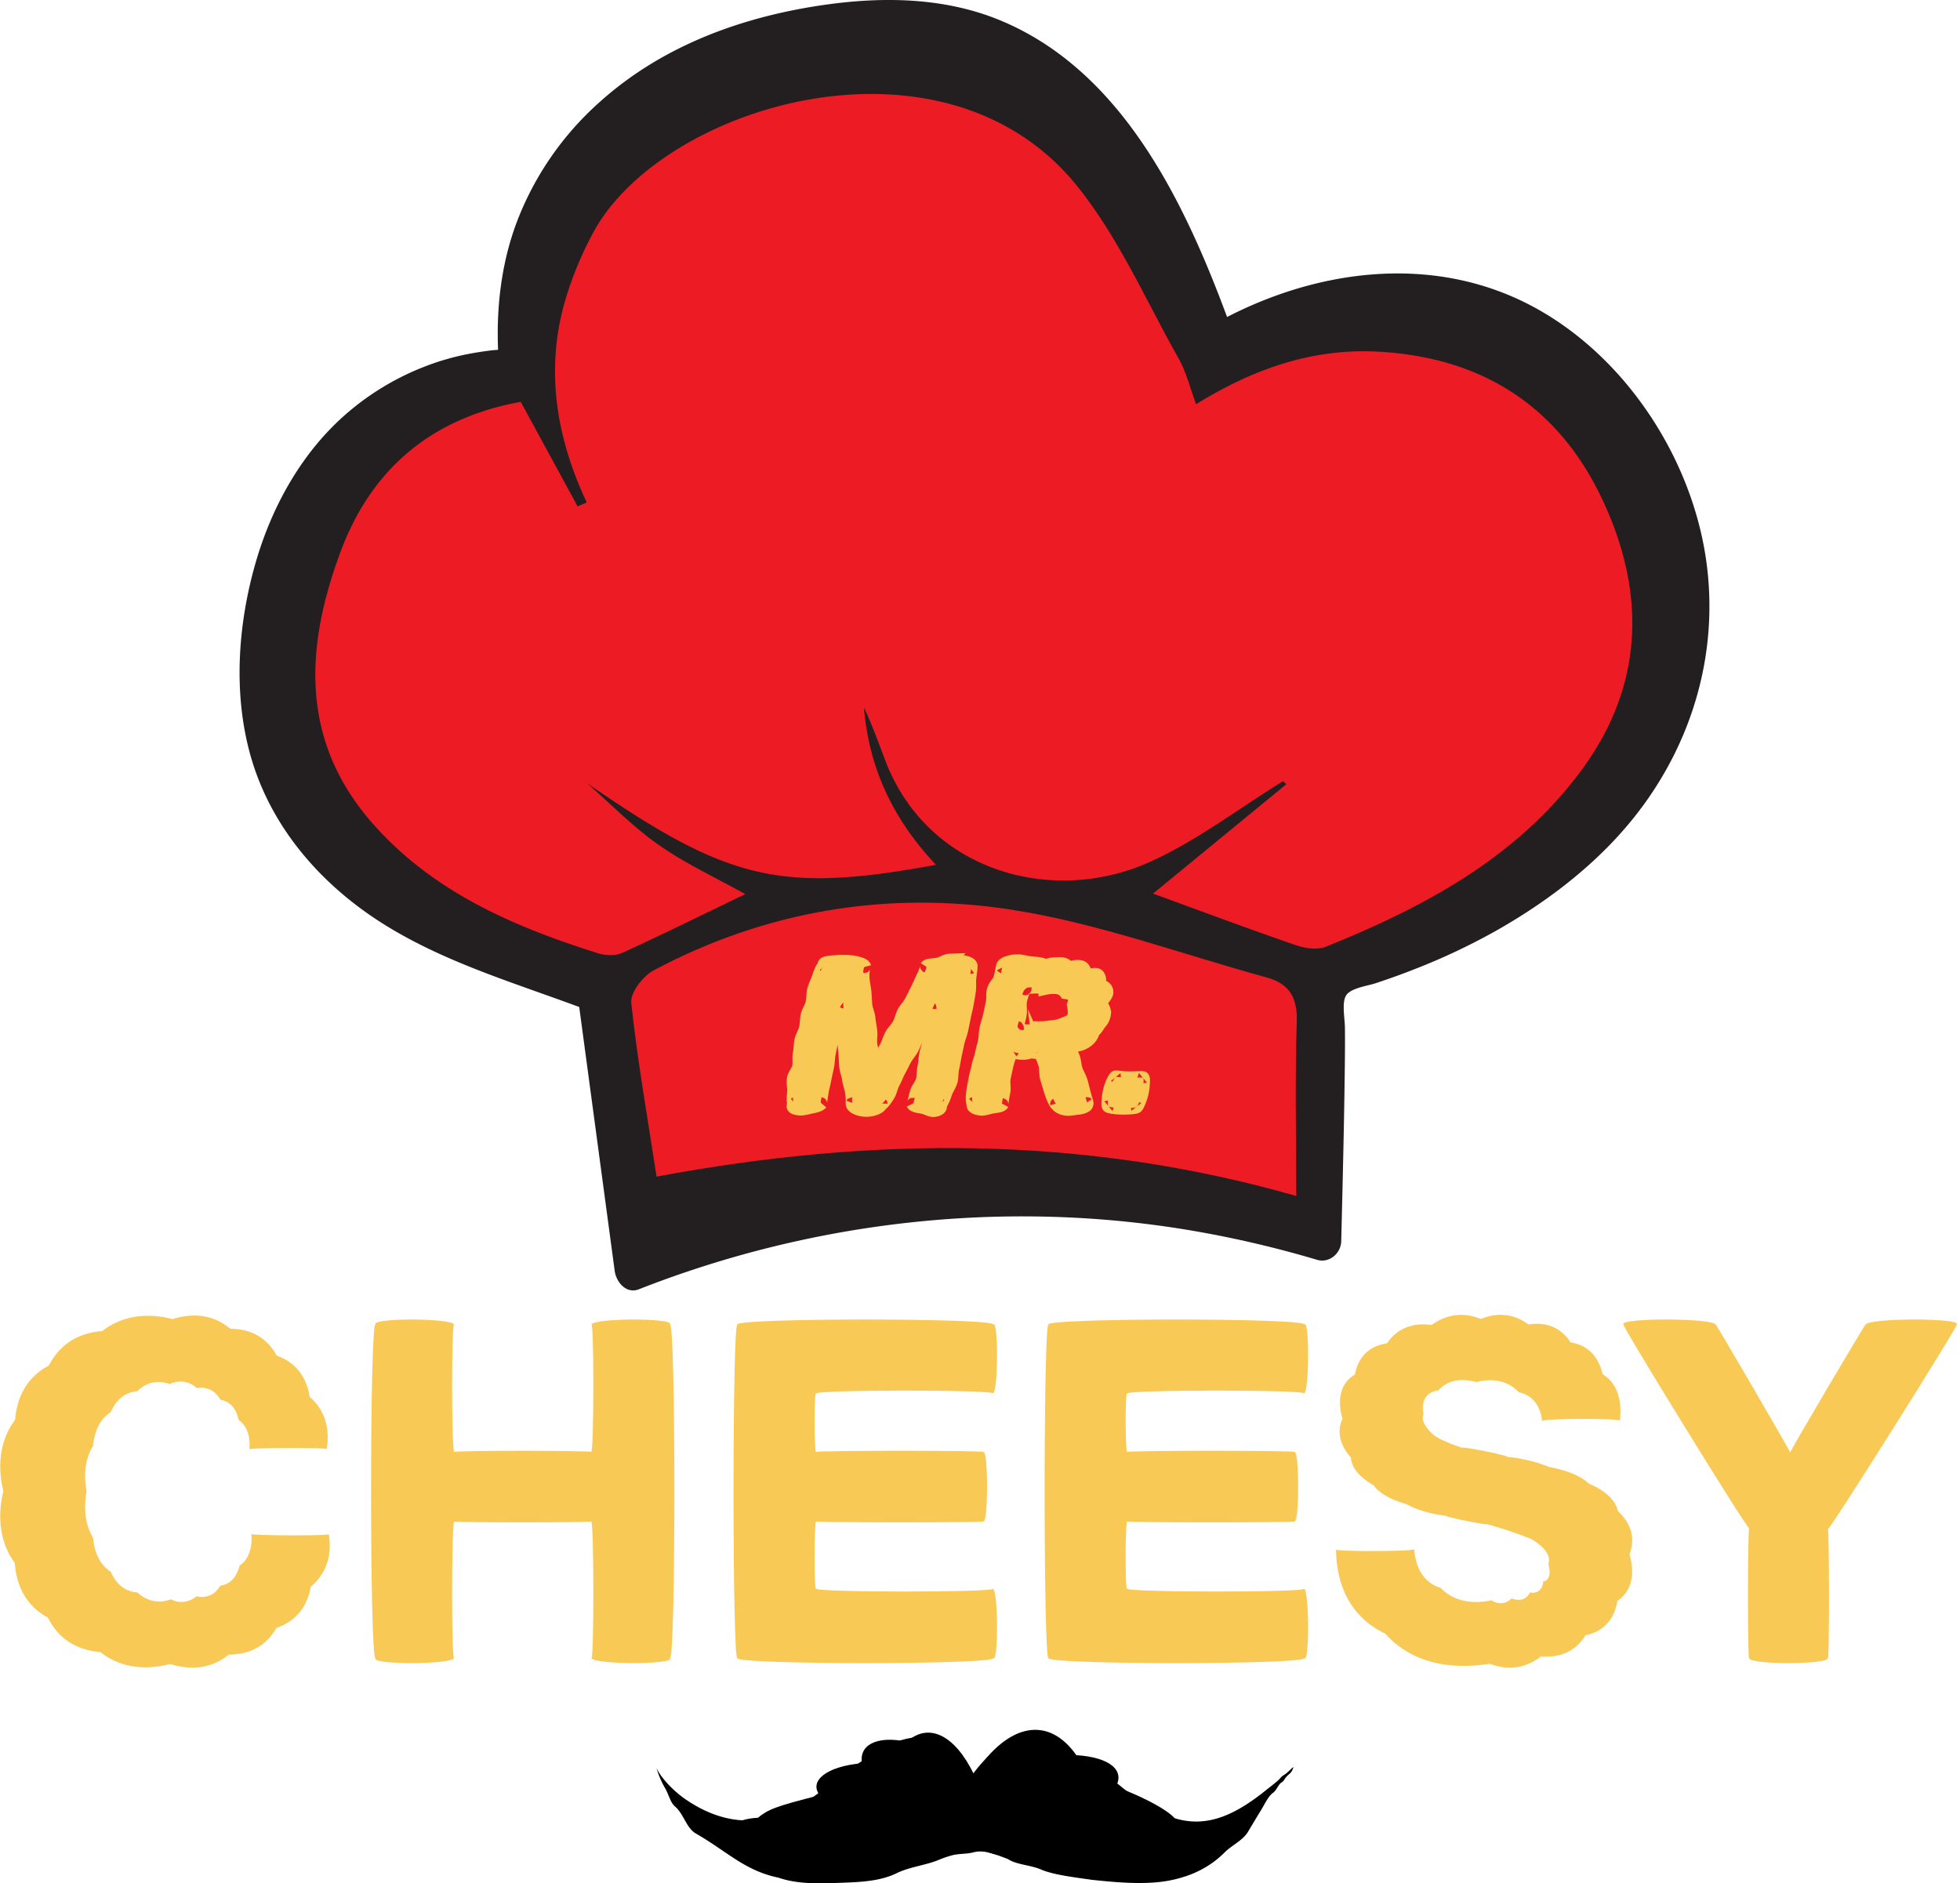 <svg xmlns="http://www.w3.org/2000/svg" viewBox="0 0 1068.74 1026.98"><defs><style>.cls-1,.cls-4{fill:#f9c956;}.cls-2{fill:#231f20;}.cls-3{fill:#ed1c24;}.cls-4{stroke:#f9c956;stroke-miterlimit:10;stroke-width:6.96px;}</style></defs><g id="Layer_2" data-name="Layer 2"><g id="Layer_1-2" data-name="Layer 1"><path class="cls-1" d="M169.43,865.28c-1.91,11.16-8.39,19-18.68,22.44-5.37,9.56-14.37,14.6-25.95,14.54-8.78,7.2-19.87,9-32,5.14-14.69,3.84-27.92,1.58-38.11-6.52-13.12-1-23-7.47-28.59-18.8-10.8-5.72-17.07-16-18-29.71-7.72-10.51-9.89-24.12-6.27-39.25-3.62-15-1.4-28.45,6.4-38.86,1.07-13.6,7.46-23.87,18.42-29.59,5.75-11.33,15.84-17.85,29.09-18.8,10.41-8.1,23.72-10.36,38.36-6.52,12-3.84,22.9-2,31.47,5.26,11.43,0,20.22,5.12,25.33,14.67,10,3.5,16.25,11.29,17.93,22.44,8.06,6.94,11.28,16.86,9.27,28.59,3.58-.94-40.27-.94-42.12,0,.63-7.38-1.41-12.95-5.89-16-1.26-6.29-4.7-10.12-9.91-11-2.79-5-7.27-7.23-12.91-6.4a12.89,12.89,0,0,0-14.67-2.13c-6.53-2.39-12.71-1.05-17.8,3.89-6.39.46-11.39,4.42-14.42,11.41-5.5,3.45-8.85,9.84-9.65,18.43-4.07,6.55-5.28,15.11-3.51,24.69-1.77,9.91-.56,18.7,3.51,25.33.8,8.68,4.15,15.12,9.65,18.55,3,7,8.07,10.92,14.54,11.29a16.93,16.93,0,0,0,18.18,3.76,12.39,12.39,0,0,0,14-1.63c5.55,1.2,10.07-.8,13-5.77,5.39-.78,9-4.6,10.53-11,4.77-3.14,7-9.1,6.52-17.18,1.91.95,45.75.95,42.13,0C181.22,848.35,177.79,858.35,169.43,865.28Z"/><path class="cls-1" d="M365.27,904.14c3.27,3.71-41.35,3.71-42.88,0,1.53,3.71,1.53-73.8,0-74.47,1.53.67-76.24.67-74.72,0-1.52.67-1.52,78.18,0,74.47-1.52,3.71-46.15,3.71-42.88,0-3.27,3.71-3.27-185.5,0-181.79-3.27-3.71,41.36-3.71,42.88,0-1.52-3.71-1.52,68.58,0,69.46-1.52-.88,76.25-.88,74.72,0,1.53-.88,1.53-73.17,0-69.46,1.53-3.71,46.15-3.71,42.88,0C368.54,718.64,368.54,907.85,365.27,904.14Z"/><path class="cls-1" d="M541.52,722.35c2.84-3.71,2.84,35.44,0,37.61,2.84-2.17-97.63-2.17-96.54,0-1.09-2.17-1.09,31,0,31.85-1.09-.88,93.9-.88,91.27,0,2.63-.88,2.63,38.53,0,37.86,2.63.67-92.36.67-91.27,0-1.09.67-1.09,38.77,0,36.61-1.09,2.16,99.38,2.16,96.54,0,2.84,2.16,2.84,41.57,0,37.86,2.84,3.71-142.26,3.71-139.41,0-2.85,3.71-2.85-185.5,0-181.79C399.26,718.64,544.36,718.64,541.52,722.35Z"/><path class="cls-1" d="M711.15,722.35c2.85-3.71,2.85,35.44,0,37.61,2.85-2.17-97.63-2.17-96.53,0-1.1-2.17-1.1,31,0,31.85-1.1-.88,93.9-.88,91.27,0,2.63-.88,2.63,38.53,0,37.86,2.63.67-92.37.67-91.27,0-1.1.67-1.1,38.77,0,36.61-1.1,2.16,99.38,2.16,96.53,0,2.85,2.16,2.85,41.57,0,37.86,2.85,3.71-142.25,3.71-139.41,0-2.84,3.71-2.84-185.5,0-181.79C568.9,718.64,714,718.64,711.15,722.35Z"/><path class="cls-1" d="M828.21,759.22c-5.72-6-13.77-8-23.19-5.52-8.85-2.44-16-.87-20.69,4.51-6.64.88-9.47,5.41-8.15,13-1.32,3,.68,7,5.77,11.54,2.91,2.05,8.22,4.4,15.29,6.77-.46-1,25.38,4.24,24.83,5a79.87,79.87,0,0,1,22.81,5.52c9.66,1.72,17.1,4.85,21.44,9,9.06,3.83,14.58,9,15.92,15,7.36,6.88,9.54,15.05,6.27,23.57,3.27,11.32,1,20.15-6.64,25.45-1.62,10.18-7.62,16.66-17.3,18.68-5.11,8.42-13.55,12.42-24.32,11.53-8.19,6.46-17.89,7.85-28,4-24.21,3.84-43.95-1.86-56.92-16.42-17.31-8.23-26.61-24.19-26.83-46-3.27,1.29,41.1,1.29,42.63,0,.91,11.21,5.91,18.51,14.41,21.06,6.63,6.85,16.25,9.2,27.71,6.77,4,2.43,7.85,2.08,11-1,4.47,1.69,8,.56,10-3.26,4.19.69,6.71-1.4,7.27-6,3.27-.6,4.23-3.91,2.76-9.53,1.47-4.47-1.8-9.21-9.4-13.66a219.1,219.1,0,0,0-24.45-8.15c.08.73-22.88-4-22.06-4.51-8.48-1-15.87-3.2-21.32-6.27-8.82-2.5-15.08-6.07-18-10.28-7.82-4.49-12.13-9.75-12.41-15.17-6.15-6.93-7.76-14.28-4.64-21.19-3.12-11.19-.77-19.54,6.77-24.07,1.85-9.74,7.94-15.65,17.55-17.05,5.36-8,13.79-11.48,24.32-10,8.26-6,17.57-7.1,26.83-3.26,9.18-3.84,18.19-2.8,26,3,9.8-1.63,17.76,1.76,22.94,9.77,9.09,1.39,15.13,7.39,17.43,17.31,7.62,4.69,10.88,13.57,9.4,25.57,3-1.56-41.06-1.56-42.38,0C839.93,766.31,835.54,760.83,828.21,759.22Z"/><path class="cls-1" d="M976.12,792.06c0-.87,42.8-73.42,41.12-69.71,1.68-3.71,53.35-3.71,49.64,0,3.71-3.71-69.36,112.43-70.2,111.58.84.85.84,73.92,0,70.21.84,3.71-43.79,3.71-42.88,0-.91,3.71-.91-69.88,0-70.71-.91.83-72.16-114.79-68.45-111.08-3.71-3.71,48.49-3.71,50.15,0C933.84,718.64,976.12,791.19,976.12,792.06Z"/><path class="cls-2" d="M663.42,187.82c85.65-49.34,171-34.17,223.26,38.82C942.1,304,931.32,399.86,859.77,463.45c-35.28,31.35-76.61,52-121.45,65.47-6,1.8-10,4.08-12.44,7.46-4,5.43-3.4,12-3.25,14.12.84,12.69-.08,60-1.73,126.4A575,575,0,0,0,345.61,693q-10.16-75.72-20.32-151.44c-33.23-12.74-64.45-21.59-92.7-36.19-58.75-30.37-94.75-77.78-91.11-146.81,4.45-84.41,52.34-151.71,134.47-157.88,1.77-.13,3.48-1.28,6.54-2.46-3.74-47.47,8.32-90.41,41.89-125.52,35.5-37.13,80.85-53.8,130.62-60.33C554.76-.74,613.78,48.75,663.42,187.82ZM510.16,471.3c-24-25.51-36.59-53.59-39.27-85.86,4.33,9.29,7.88,18.92,11.49,28.52,22.67,60.41,90.27,79.78,143.68,56.11,25.91-11.49,49-29.37,73.35-44.35l1.84,1.63L628.56,487c25.68,9.35,51.55,19,77.66,28,5.07,1.76,11.84,2.8,16.51.92,53.08-21.39,103-47.92,138.4-94.87s36.51-98.21,12.16-149.58c-24.1-50.83-66.09-77.29-122.61-80.12-35.8-1.79-67.89,9.66-98.67,28.7-3.42-9.21-5.35-17.56-9.38-24.72-17.92-31.76-32.83-66.1-55.42-94.2-73.21-91-228-43.86-264.54,26.48A191.29,191.29,0,0,0,307,166.93c-9.62,36.79-3.41,72.38,12.7,106.72l-5,2.12-31-57c-48,8.71-81.23,36-98.3,81.9C166,353.06,163.36,404.16,203.56,449.35c32.87,37,76.53,55.7,122.41,70.17,4,1.25,9.37,1.48,13-.19,22.45-10.26,44.58-21.2,67.18-32.09-16-9-32.48-16.54-47.08-26.76C345,450.62,332.82,438,319.8,426.66,396.58,479.66,425,487,510.16,471.3Zm-152.31,170c117.82-22,233.19-22.55,348.76,10.53,0-33.38-.68-64.21.32-95,.42-13.24-4.09-20.79-16.43-24.16-46.41-12.69-92.16-29.7-139.41-37-67.46-10.41-133.64.55-194.78,33.1-5.81,3.1-12.84,12.11-12.26,17.64C347.28,577.13,352.68,607.54,357.85,641.34Z"/><path class="cls-2" d="M668.69,196.83c44.65-25.52,99.94-37.85,148.54-15.63,46.75,21.37,80.17,68.31,90.82,118,10.42,48.56-3.95,99.32-36,136.9-18.76,22-42.28,39.67-67.37,53.81A311.78,311.78,0,0,1,765,508.72q-10.17,4-20.56,7.35c-6.87,2.24-14.49,3.81-20.49,8-10.08,7.06-12,17.84-11.59,29.32.26,7,.2,13.94.15,20.91-.16,25.59-.79,51.18-1.39,76.77q-.3,12.9-.63,25.81l13.21-10.06a589,589,0,0,0-314.2-5.59,582.61,582.61,0,0,0-66.63,21.67L356.05,693q-10.17-75.72-20.32-151.44c-.68-5-2.86-8.23-7.66-10.06-37.65-14.37-77.14-25-111.15-47.34-24.84-16.33-46.17-39.08-56.58-66.79-11.26-30-10.64-63.06-3.61-94,6.47-28.5,19.16-55.57,39.61-76.2a120,120,0,0,1,39.09-26.52,137.48,137.48,0,0,1,23.15-7.07c9-1.91,18.05-1.75,26.69-5.32,4-1.67,8-5.15,7.66-10.06-3.23-43,7.69-84.95,37.7-116.94,29.65-31.61,69.3-48.79,111.42-56.4a228.94,228.94,0,0,1,49.43-4,130.14,130.14,0,0,1,39.37,7q2.29.77,4.54,1.62c.75.28,4.55,1.8,2.87,1.1,3.1,1.31,6.15,2.77,9.14,4.33a136.28,136.28,0,0,1,17,10.56c.8.58,1.61,1.18,2.4,1.78-1.3-1,.06.05.27.22q2,1.57,3.93,3.21,4.35,3.69,8.43,7.68a189.61,189.61,0,0,1,15.4,17c11.23,14,21.92,31.94,30.56,48.92,10.88,21.39,19.86,43.66,28,66.23,1.9,5.31,7.11,8.87,12.84,7.29,5.12-1.41,9.19-7.5,7.28-12.83-24.05-67.17-58.2-145.42-129-174.24C515.23-1.12,483-1.87,452,2.31c-46.18,6.25-90.82,22.26-125.75,54a167,167,0,0,0-44.41,64.66c-9.26,24.52-11.77,51.27-9.81,77.28l7.66-10.06c-1.61.66-3.24,1.58-4.9,2.07s-.56.19-.26.12a50,50,0,0,1-5.49.56c-4.94.59-9.87,1.31-14.74,2.3a137,137,0,0,0-22.88,6.72A145.3,145.3,0,0,0,189.59,225c-24.54,21-41,50.38-50,81.16-9.82,33.7-12.59,71.48-3.08,105.55,9.28,33.24,30.38,60.91,57.53,81.73,37.95,29.1,84.44,41.41,128.44,58.2l-7.66-10.06L335.17,693c.8,5.94,6.14,12.84,13.21,10.07,94.57-37.15,198.59-49,299-32.41A582.1,582.1,0,0,1,718.13,687c6.65,2,13-3.43,13.21-10.06.73-29.88,1.49-59.77,1.88-89.66.12-9,.23-18,.13-27-.06-5-1.78-13.51.62-17.4,2.49-4.05,11.35-5.15,16-6.66q11.17-3.65,22.12-8a349.84,349.84,0,0,0,42.39-19.94C840.8,493.55,866,474.86,885.79,452c36-41.47,52.83-95.56,44-150C921,248.08,886.29,195.4,838.33,168.54c-50-28-108.81-23.6-159.67-.32-7,3.2-13.82,6.77-20.5,10.59C646.5,185.48,657,203.51,668.69,196.83Z"/><path class="cls-2" d="M517.54,463.93c-20.37-21.84-33.57-48.56-36.21-78.49l-19.45,5.27c5.08,11,8.72,22.63,13.6,33.74a111.3,111.3,0,0,0,14.59,24,107,107,0,0,0,41,31.6c34,14.86,71.87,12.68,105.06-3.21,24.24-11.61,45.73-28,68.52-42.12L692,433.1l1.84,1.63V420l-72.69,59.67c-6.6,5.41-2,15,4.61,17.44,13.51,4.92,27,9.9,40.51,14.82,13.15,4.79,26.48,10.67,40.06,14.1,5.69,1.44,12.08,2.1,17.82.49s11.59-4.65,17.14-7c10.73-4.58,21.35-9.44,31.75-14.74,41.88-21.36,81.63-51.19,106.29-92a142.89,142.89,0,0,0,20.9-69.62c.74-25.52-6-50.52-16.44-73.61-16.69-36.86-45.74-65.88-84.13-79.47a165.84,165.84,0,0,0-73.1-8.32c-28.71,3.35-55.34,14.28-79.84,29.34l15.32,6.24c-2.13-5.86-3.83-11.87-6.1-17.67-2.37-6-5.52-11.59-8.62-17.28-6.23-11.43-12.14-23-18.29-34.5C617.6,126.51,605.25,104.94,588.73,87,563.8,59.93,529.24,45.15,493,41.4c-35-3.63-70.75,3.3-102.91,17.07-28,12-55,30.41-71.92,56.22-6.81,10.36-11.83,22.16-16.18,33.73a156.38,156.38,0,0,0-9.61,43.65c-2.22,30.16,5.71,59.69,18.32,86.85L317,263.59l-5,2.12,11.78,4.79-31-57c-2.35-4.32-7.29-5.63-11.78-4.8-30.61,5.7-59.71,20.1-79.94,44.21-22.33,26.59-34.23,61.85-38.49,96-4.66,37.28,5.43,73.14,29,102.39s56.42,49.21,90.73,63.57c9.65,4,19.46,7.64,29.36,11,10.23,3.45,20.74,7.5,31.36,3,23.25-9.76,45.72-21.68,68.42-32.62,7.11-3.43,6.49-14.42,0-18-15.25-8.47-31.17-15.88-45.61-25.75-14-9.59-25.91-22-38.64-33.2l-12.65,16.39c24.18,16.66,49,33.19,76.62,43.62,22.44,8.46,46.4,10.86,70.22,9.2,17.31-1.2,34.51-4,51.57-7.12,5.54-1,8.69-7.75,7.29-12.84-1.61-5.83-7.28-8.31-12.84-7.29-25.21,4.63-51.07,8.69-76.76,6.18a110.81,110.81,0,0,1-14.38-2.36,143.29,143.29,0,0,1-15.73-4.52,189.05,189.05,0,0,1-30.94-14.45c-15.36-8.63-30-18.45-44.51-28.44-9.71-6.69-21.55,8.57-12.65,16.39,13.65,12,26.47,25,41.4,35.45s31.32,18,47.08,26.76v-18c-18.55,8.94-37,18-55.68,26.77-3.54,1.66-7.73,4.53-11.66,5.11-3.34.49-7.12-1.38-10.22-2.38-7.92-2.57-15.8-5.3-23.59-8.26-30.69-11.67-60.1-27.75-83.17-51.44-11.61-11.92-21.66-25.73-27.49-41.42a114.21,114.21,0,0,1-6.76-45.5c.75-16.2,4.54-32.09,9.59-47.45,4.64-14.11,10.54-27.55,19.09-39.75,17.75-25.33,45.38-39.46,75.49-45.06l-11.78-4.8,31,57c2,3.6,7.7,6.52,11.79,4.79l5-2.11c6.59-2.78,9.36-8.62,6.24-15.33-10.07-21.69-16.32-45.19-15.81-69.21.51-23.8,8.21-47,19.58-67.81q2.16-3.94,4.72-7.67,1.31-1.9,2.7-3.75c-1.15,1.52,1.73-2.11,2.2-2.67A128.73,128.73,0,0,1,356.45,103c9.68-8.28,22.91-16.53,35.91-22.77C446.18,54.43,519.49,51.34,566,93.81c17.76,16.23,30.22,37.46,41.66,58.37,6.53,11.94,12.71,24.08,19.15,36.07,2.93,5.47,6.46,10.84,8.88,16.56s4.08,12.1,6.26,18.07c2.23,6.13,9.19,10,15.33,6.24C677,217,698.08,207.5,721,203.48c19.42-3.4,39.92-2.11,59,2.53,34.21,8.32,61.63,29.67,78.94,60.54,21.11,37.65,28.2,83.51,9,123.42-18.83,39.15-54.34,68.37-91.54,89.29-10.36,5.83-21,11.13-31.8,16.08q-7.85,3.59-15.81,6.93c-4.3,1.8-9.05,4.74-13.83,4.26-6.73-.68-13.68-4.18-20-6.42q-10.68-3.78-21.33-7.66c-14.13-5.14-28.24-10.35-42.37-15.5l4.61,17.44,72.69-59.66c4.18-3.43,3.92-11.3,0-14.76l-1.84-1.63c-3.42-3-8.55-4.16-12.64-1.63-32.85,20.3-66,49.06-104.87,52.33-30.15,2.53-59.92-7.47-80.32-30.38C494.26,422.15,489,400,479.9,380.17c-4.26-9.27-20.33-4.83-19.44,5.27,3.14,35.67,18,67.12,42.32,93.24C512,488.53,526.7,473.74,517.54,463.93Z"/><path class="cls-2" d="M360.62,651.41c88.16-16.4,179.09-21,267.85-6.41a677,677,0,0,1,75.37,16.94,10.55,10.55,0,0,0,13.21-10.07c0-21.67-.32-43.34-.21-65,.06-10.23.4-20.44.54-30.67.1-7.89-1.4-15.86-6.27-22.23-5.42-7.1-13.16-10-21.5-12.31-10.39-2.89-20.73-6-31.05-9.09-20.64-6.24-41.25-12.65-62.15-18-40.6-10.37-82.33-15.72-124.19-11.62A325.2,325.2,0,0,0,354.3,518.12c-8.75,4.54-16.57,11.86-19.67,21.49-1.6,5-.72,9.77-.13,14.82.69,6,1.47,11.89,2.28,17.82,3.26,24,7.34,47.91,11,71.87.85,5.57,7.85,8.65,12.83,7.29,6-1.64,8.15-7.25,7.29-12.84-3-19.81-6.34-39.57-9.25-59.4-1.29-8.82-2.48-17.65-3.5-26.51a53.32,53.32,0,0,1-.69-6.66,1.39,1.39,0,0,1,.22-.6c1.66-2.41,3.3-5.08,5.41-6.64,3.32-2.46,7.57-4.1,11.26-5.91,4.61-2.26,9.28-4.43,14-6.46,8.2-3.54,16.61-6.64,25.1-9.41a293,293,0,0,1,53.9-12.27c37.45-4.7,75-1.88,111.78,6.44,19.76,4.47,39.23,10.16,58.63,16,9.73,2.93,19.45,5.91,29.19,8.81,8.5,2.53,18.31,4.46,26.19,7.54a16.61,16.61,0,0,1,3.81,2.18c-.78-.65,1.29,1.79.8,1.12a13.24,13.24,0,0,1,1.69,6c.64,10.32-.39,20.94-.46,31.29-.16,22.59.18,45.17.18,67.75l13.21-10.06c-89.3-25.42-182.81-31.65-275-22.1-26.58,2.76-53,6.69-79.29,11.57-5.55,1-8.69,7.73-7.29,12.84C349.39,649.94,355.06,652.44,360.62,651.41Z"/><path class="cls-3" d="M707.1,557.19c-1,30.76-.31,61.6-.31,95C591.22,619.09,475.84,619.61,358,641.64c-5.17-33.81-10.57-64.23-13.79-94.87-.59-5.52,6.45-14.54,12.26-17.64,61.13-32.54,127.33-43.5,194.78-33.1,47.25,7.29,93,24.3,139.41,37C703,536.4,707.54,544,707.1,557.19Z"/><path class="cls-3" d="M861.3,421.4c-35.34,47-85.31,73.49-138.39,94.88-4.68,1.88-11.44.83-16.52-.92-26.11-9-52-18.7-77.66-28.06,23.64-19.39,48.16-39.53,72.7-59.65-.61-.56-1.23-1.1-1.84-1.64-24.37,15-47.43,32.86-73.35,44.35-53.43,23.67-121,4.3-143.69-56.1-3.6-9.6-7.15-19.24-11.48-28.53,2.68,32.28,15.24,60.35,39.27,85.87C425.21,487.3,396.75,480,320,427c13,11.39,25.2,24,39.29,33.83,14.59,10.21,31.05,17.79,47.08,26.75-22.61,10.89-44.73,21.83-67.18,32.09-3.66,1.67-9,1.44-13,.19-45.9-14.45-89.56-33.2-122.43-70.16-40.19-45.2-37.58-96.28-18.12-148.67,17.06-45.93,50.32-73.19,98.3-81.9l31,57,5-2.11C303.79,239.6,297.58,204,307.22,167.22A190.47,190.47,0,0,1,322.85,128c36.49-70.33,191.32-117.52,264.54-26.47,22.59,28.09,37.5,62.44,55.41,94.2,4,7.16,6,15.51,9.39,24.71,30.77-19,62.86-30.49,98.67-28.7,56.52,2.84,98.51,29.29,122.6,80.13C897.81,323.19,896.66,374.45,861.3,421.4Z"/><path d="M530.71,967.12c16.64-22.31,34.41-24.35,56.41-9.51C595,962.92,603.62,968,611,974c29.61,24.12,49.19,26.49,79,2.47,1.79-1.44,4.3-3.28,7.27-5.87a25.21,25.21,0,0,1,2-2.14c3.06-1.74,4.18-3.53,6-4.87a7.16,7.16,0,0,1-2,3.62c-3,2.39-2.88,3.83-4.14,4.59a5,5,0,0,0-1.39,1.16c-1.28,1.66-2.15,3.71-3.54,4.66-2.64,1.82-4.59,6.23-6.44,9.25-2.29,3.74-5.18,8.56-7.26,12.06-2.83,4.74-8.76,7.26-12.72,11.22-8.67,8.67-19.33,13.51-31.69,15.62-12.07,2-26.27.9-40.78-.67-9.24-1.32-21-2.73-27.59-5.58-5.85-2.53-13.39-2.59-18.15-5.74-6.61-2.46-12.91-5.28-18.85-3.64-3.7,1-7.69.58-11.69,1.64a61.83,61.83,0,0,0-6.06,2c-7.85,3.5-16.44,4-24.2,7.79-10,4.87-22.48,4.84-33.52,5.28-10.38.42-21.47.33-30.68-2.89-18.56-3.86-27.78-14.12-45.08-24.07-5.33-3.06-6.48-10.52-11.48-14.83-2.71-2.34-3.37-6.93-5.76-10.62a52.46,52.46,0,0,1-4.27-10.17c2.65,5.45,9.24,12.4,15.69,16.84,24.15,16.61,48,15.13,71.47-2.45,7.63-5.7,15.19-12.09,23.15-17.2s15.55-10.56,24.49-12.89C509.29,944.21,522,951.28,530.71,967.12Z"/><path d="M608.41,974.3c5-8.69-3-16-21.5-17.16-15.26-21.65-37.11-17.68-55.82,10.57-10-20.94-24.31-28.93-36.6-17.91-16.56-3.52-26.25,1.93-24.43,11.74-19.71,1.68-29.14,9.89-23.05,17.42-24.33,6.11-28.27,7.84-33.72,12.3-20.59,1.07-18.45,14.09,1.82,11.09-17.44,3.81-8.73,23.87,12.46,17.93,14.54,7.89,50.07,7.82,85.38-9,3.21,2.08,7.63-2.41,17.62-4.87,8.5,4.82,18.07,6.81,22.43,5.2,20.27,10.76,33,13.3,39.86,9.54,34.78,9.73,58.9-.31,57.13-11.85,20.58,4.21,9.17-15.41-9.73-16.71C643.57,994,637.56,985.29,608.41,974.3Z"/><path class="cls-4" d="M480.49,601.85c0,1.89-4.11,3.63-7.89,3.69-4.05.07-8.69-1.94-7.84-4-.39.92.21-1.56-.52-6.14-.32-2-1.25-4.26-1.59-6.85-.28-2.19-1.26-4.46-1.54-6.89s-.21-4.67-.45-7-.46-4.71-.67-7,.85-4.9.69-7.1c-.2-2.6-.42-5-.52-7-.2-4.45-.62-7.55-.12-7.13-.49-.41-2.18,2.47-3.41,6.71-.57,2-1.42,4.3-2.06,6.89-.55,2.18-.35,4.72-.91,7.16-.52,2.28-.89,4.67-1.4,7s-.43,4.84-.89,7.13c-.48,2.46-1.08,4.79-1.48,7-.47,2.63-1.22,5-1.51,7-.67,4.7-1.31,7.26-.48,6.33-1,1.16-3.14,1.69-5.55,2.16-2.08.41-4.26,1.14-6.12,1-3.22-.19-5.1-1.17-2.86-2.92-1,.77-1.13-1.93-.67-6.51.2-2-.54-4.52-.14-7.17.33-2.16,2.47-4.23,2.91-6.7.39-2.23-.14-4.74.32-7.13s.41-4.7.88-7,2-4.41,2.49-6.72.4-4.78.92-7,2.1-4.44,2.64-6.65c.61-2.43.27-5,.85-7.09.7-2.58,1.86-4.73,2.48-6.64,1.39-4.25,3-7.31,3.61-6.57-1.39-1.62,1.24-2.06,5.76-2.34a50.38,50.38,0,0,1,8.33,0c3.93.41,7.47,1.5,7.83,2.87-.24-.94-1.28,2-.89,6.84.17,2,.76,4.42,1,7,.2,2.22.26,4.62.49,7.08.22,2.31,1.44,4.59,1.67,7s.76,4.73,1,7c.25,2.46-.19,4.91,0,7.14.28,2.61,1.29,4.92,1.53,7,.52,4.56.35,7.46.45,7a53.38,53.38,0,0,1,2.83-6.32c.95-1.8,2.24-3.82,3.45-6.15,1-1.95,1.66-4.28,2.79-6.48,1.05-2,3-3.67,4.13-5.8s1.55-4.5,2.61-6.58,3-3.82,4-5.86c1.11-2.2,2.17-4.33,3.16-6.3,1.18-2.35,2.08-4.57,3-6.39,2.16-4.37,2.79-7.18,2.21-6.29.69-1.05,3.42-.94,6.4-1.43,2-.33,4.15-2.06,6.41-2.14a47,47,0,0,1,6.63.75c3.74.39,6.35,2,4.52,3.47,1-.77.34,1.27-.13,5.86-.21,2,.15,4.45-.25,7.1-.33,2.16-.74,4.51-1.18,7-.39,2.23-1.06,4.53-1.53,6.92s-.93,4.59-1.42,6.93-1.48,4.52-2,6.82-1,4.66-1.49,6.92-.82,4.74-1.37,6.94c-.61,2.44-.29,5-.87,7.1-.71,2.58-2.31,4.62-2.93,6.53-1.4,4.25-2.81,7-3.45,6.29,1.42,1.65-.15,3.18-3.19,3.44-1.85.16-4-1.35-6-1.7-2.5-.45-5-.73-5.59-2,.42.91.86-2,2.13-6.5.57-2,2.59-4,3.23-6.54.53-2.19.29-4.73.84-7.16s.49-4.75,1-7.11,1.3-4.65,1.75-6.95c.48-2.45,1.23-4.76,1.62-7,.47-2.62,2-4.85,2.3-6.9.63-4.49-.21-7.36-.89-6.94.65-.41-.51,2-2.48,6.19-.87,1.82-1.09,4.37-2.27,6.71-1,2-3.28,3.43-4.41,5.62-1.05,2-1.74,4.31-2.86,6.42s-2.76,3.83-3.87,5.88-2.15,4.22-3.25,6.21c-1.18,2.16-1.93,4.44-3,6.35-1.29,2.28-1.62,4.86-2.65,6.59C482.43,600.86,480.47,602.7,480.49,601.85Z"/><path class="cls-4" d="M576,601.78c.39,1.42-1.63-1.53-3.13-6.29-.69-2.21-1.42-4.77-2.21-7.31s-.33-5.45-1-7.68a73.61,73.61,0,0,0-2.75-7.14c.12.93-4.55.74-4.29-.18-.12.43-2.18,1.24-4.89,1.26-3,0-6.23-.91-5.49-1.39-.41.27-2,3.32-2.93,7.24-.56,2.23-1.1,4.82-1.65,7.37s.23,5.41-.19,7.65c-.91,4.78-1.51,8.13-.76,6.7-.66,1.26-3.27,1.35-5.79,1.8-2,.35-4.11,1.23-6,1.08-3.11-.25-5.47-1.61-3.93-3.28-.72.78-1.27-1.73-.63-6.39.28-2,.8-4.33,1.25-6.94.37-2.15,1.14-4.41,1.6-6.86.41-2.21,1.43-4.42,1.9-6.79s1.14-4.51,1.62-6.83.38-4.72.87-7,1.35-4.55,1.86-6.79,1-4.68,1.47-6.87c.57-2.43.09-5,.62-7.09.65-2.57,3-4.41,3.53-6.34,1.26-4.42,1.29-7,1.67-6.27-.77-1.54,2.75-3.21,7.18-3.54,2.66-.2,5.7.86,8.39,1.1,4.22.37,7.6.66,7.44,2.11,2.57-1.7,5-1.58,7-1.67,2.65-.12,4.79.17,6.09,2.75a9.61,9.61,0,0,1,6.17-1.12c2.12.32,2.84,2.48,3,5.4,2.88-.87,5.54-1.69,6.63-.71s1.41,3,.43,5.85c3,0,4.57,1.37,4.51,3.56,0,1.51-2,3.44-3.52,5.82,1.36,1.85,2.35,3.78,2.24,5.7a8.69,8.69,0,0,1-2.36,5.15c-1.13,1.4-1.87,3.33-3.78,4.61-.34,2.45-2.32,5-5.61,6.55-2.2,1.08-5.28,1.28-8.58,1.83.45.17,2.16,2.45,3.44,5.89.7,1.88.71,4.33,1.48,6.6.7,2.11,2,4.11,2.64,6.21.72,2.31,1.18,4.6,1.71,6.51,1.18,4.28,2.08,6.62,1.19,5.35,1.13,1.61-1.84,2.76-5,3.06-1.95.17-4.28.77-6.31.45C578.35,604.48,576.36,603.11,576,601.78Zm-10-41.4a38,38,0,0,0,6.82-.46,19.88,19.88,0,0,0,6.44-1.38c2.37-1,4.88-1.61,5.84-3.54s.62-4.36.15-7c1.63-4.09-.07-6.13-4.19-6.66a6.71,6.71,0,0,0-5.15-2.74,21.52,21.52,0,0,0-6.15.46c0-1.16-11.69-.92-10.63.24-.41-.45-1.56,2.08-2.55,6.26-.57,2.4.19,5.36-.26,7.77-.8,4.33-2,7.42-1.36,7-.82.62,2.42,1.81,5.47,1.77C563.15,562.06,565.85,560.92,566,560.38Z"/><path class="cls-4" d="M604.36,603.2c-.5.42-.43-3.73.43-7.87s3.18-8.38,3.5-8c-.32-.4,3.19.42,7.23.42s8.22-.4,7.73,0c.49-.41.5,3.91-.37,8.05s-2.91,8.21-3.23,7.8c.32.41-3.41.75-7.44.76S603.86,603.62,604.36,603.2Z"/></g></g></svg>